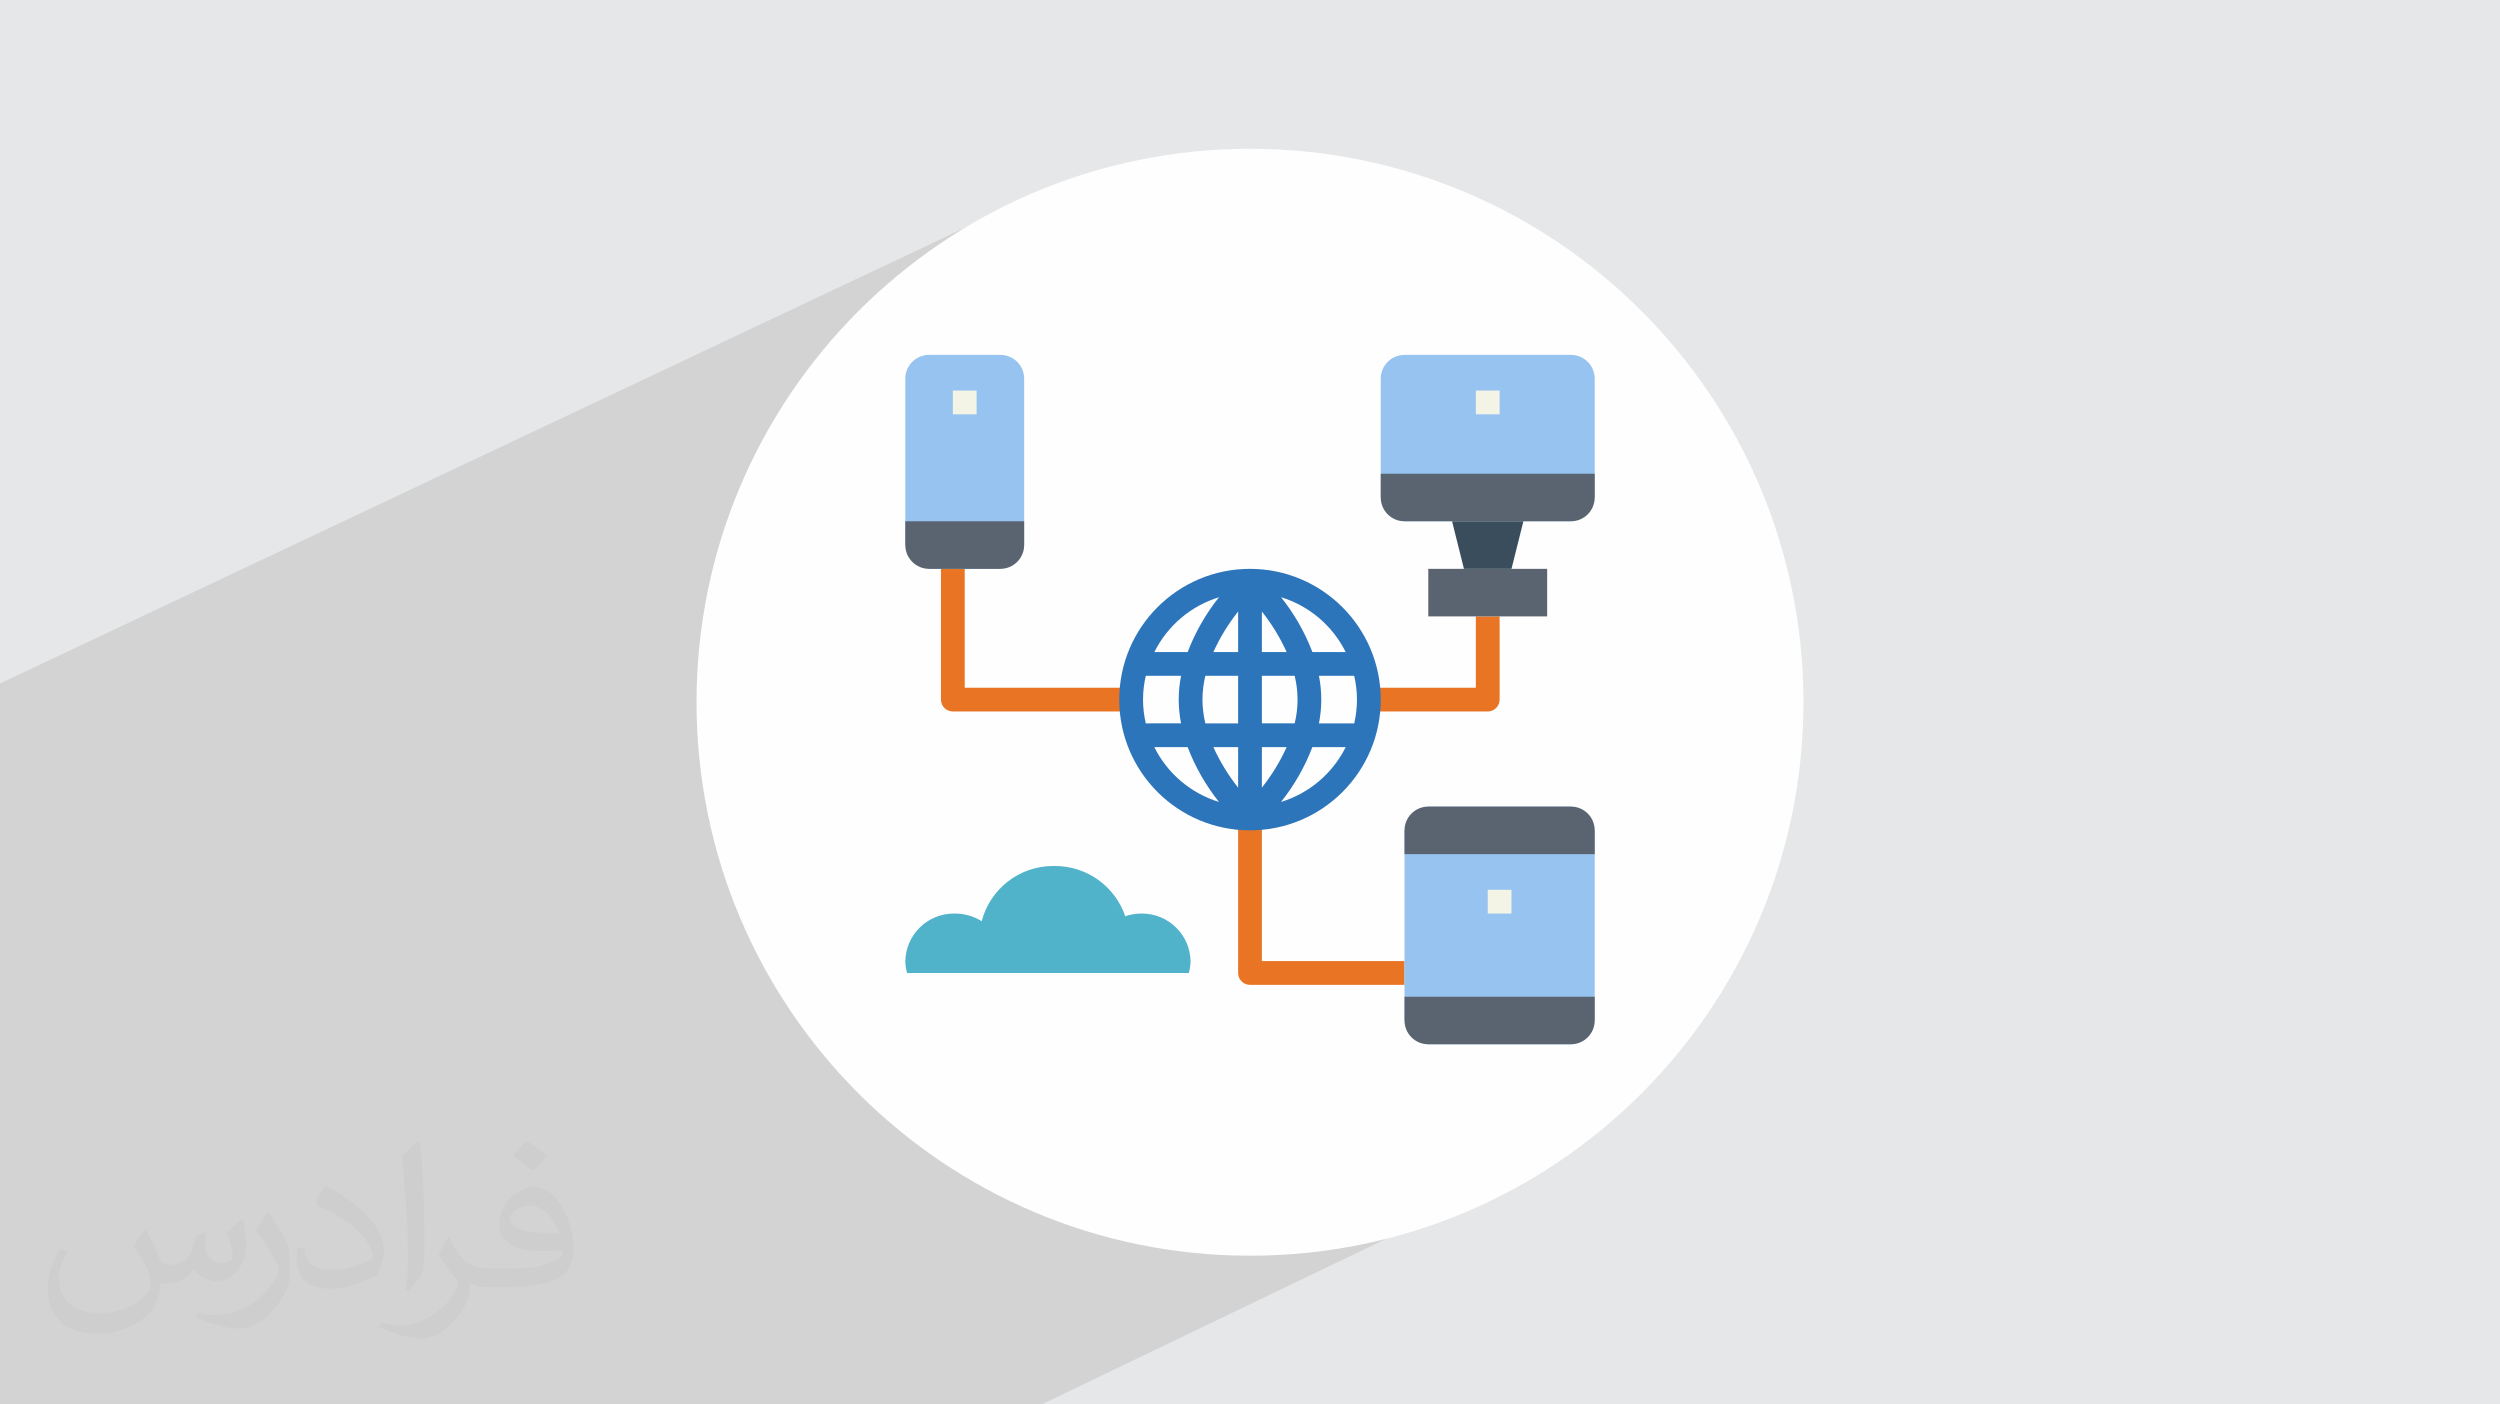 <?xml version="1.0" encoding="UTF-8"?>
<!DOCTYPE svg PUBLIC "-//W3C//DTD SVG 1.0//EN" "http://www.w3.org/TR/2001/REC-SVG-20010904/DTD/svg10.dtd">
<!-- Creator: CorelDRAW -->
<svg xmlns="http://www.w3.org/2000/svg" xml:space="preserve" width="94.192mm" height="52.917mm" version="1.0" style="shape-rendering:geometricPrecision; text-rendering:geometricPrecision; image-rendering:optimizeQuality; fill-rule:evenodd; clip-rule:evenodd"
viewBox="0 0 9404.92 5283.66"
 xmlns:xlink="http://www.w3.org/1999/xlink"
 xmlns:xodm="http://www.corel.com/coreldraw/odm/2003">
 <defs>
  <style type="text/css">
   <![CDATA[
    .fil3 {fill:#FEFEFE}
    .fil10 {fill:#2D75BB;fill-rule:nonzero}
    .fil7 {fill:#394D5C;fill-rule:nonzero}
    .fil5 {fill:#50B3C9;fill-rule:nonzero}
    .fil8 {fill:#5A6470;fill-rule:nonzero}
    .fil6 {fill:#96C3F0;fill-rule:nonzero}
    .fil4 {fill:#E97424;fill-rule:nonzero}
    .fil9 {fill:#F4F4E6;fill-rule:nonzero}
    .fil2 {fill:#373435;fill-opacity:0.031}
    .fil1 {fill:#2B2A29;fill-opacity:0.102}
    .fil0 {fill:#E6E7E8}
   ]]>
  </style>
 </defs>
 <g id="Layer_x0020_1">
  <polygon class="fil0" points="-0,0 9404.92,0 9404.92,5283.66 -0,5283.66 "/>
  <polygon class="fil1" points="5558.94,3570.18 5957.14,4303.57 3917.97,5283.66 -0,5283.66 -0,2571.17 4007.12,678.67 "/>
  <path class="fil2" d="M548.54 4627.69c17.95,27.21 29.6,53.36 40.96,82.43 8.45,16.91 12.93,48.09 52.57,48.09 11.61,0 28.28,-3.42 43.06,-11.61 16.63,-8.73 29.32,-21.94 35.94,-42l15.85 -53.36 38.57 -19.02 2.64 2.64c-5.27,20.09 -6.59,39.36 -6.59,54.43 0,44.63 38.57,61.56 69.22,61.56 17.95,0 34.09,-8.73 34.09,-25.11 0,-21.13 -8.98,-57.06 -20.62,-89.29 17.95,-17.95 35.94,-35.94 56.53,-50.47l3.17 1.6c8.98,38.04 14,75.56 14,100.66 0,24.57 -10.83,51.79 -19.81,69.49 -18.49,34.87 -51.25,62.62 -90.87,62.62 -30.1,0 -63.65,-15.07 -86.66,-43.06l-1.32 0c-21.66,26.96 -55.22,51.25 -108.86,51.25l-16.63 0c-2.64,35.41 -10.29,60.49 -21.94,82.95 -31.95,62.34 -126.81,106.47 -216.1,106.47 -124.17,0 -186.51,-71.59 -186.51,-166.96 0,-58.91 19.27,-113.6 48.88,-152.42l24.29 10.04c-18.49,35.41 -30.91,68.68 -30.91,101.45 0,89.29 72.66,131.83 156.4,131.83 77.68,0 173.83,-49.41 191.28,-106.72 -6.59,-62.62 -30.1,-91.93 -66.04,-148.99 10.83,-19.02 24.83,-38.04 42.28,-58.38l3.17 0 0 0 0 0 -0.02 -0.09zm1432.13 -336.04c26.15,16.39 51.79,35.66 76.87,57.85 -14,19.81 -31.45,37.79 -53.11,53.64 -25.11,-20.34 -50.19,-37.79 -75.84,-56.27 17.42,-19.55 34.62,-38.29 52.04,-55.22l0 0 0 0 0 0 0 0 0 0 0.03 0zm13.47 244.11c-42.28,0 -76.87,27.75 -76.87,48.34 0,44.13 84.53,57.85 185.72,57.31 -12.68,-51.79 -57.06,-105.68 -108.86,-105.68l0.01 0.03zm-94.86 236.19c54.96,0 103.04,-1.6 139.74,-10.83 40.96,-10.29 75.56,-30.91 75.56,-45.17 0,-3.7 0,-8.19 -1.32,-11.89 -22.98,2.11 -49.41,2.11 -72.38,2.11 -74.49,0 -131.55,-16.91 -154.02,-58.66 -5.55,-11.61 -9.51,-24.57 -9.51,-39.36 0,-40.43 17.42,-79.79 48.09,-107 25.61,-22.45 53.89,-36.44 82.67,-36.44 52.04,0 93.51,41.75 122.57,107.54 15.85,35.94 26.68,77.4 26.68,129.72 0,34.87 -9.51,64.19 -31.17,85.85 -40.43,39.11 -114.92,53.89 -229.04,53.89l-51.79 0 0 0 -13.47 0c-28.28,0 -48.62,-5.02 -64.72,-17.42l-2.64 0c0.79,6.59 1.32,12.93 1.32,19.02 0,25.61 -8.45,58.38 -25.61,84.53 -50.72,75.3 -105.68,108.04 -153.24,108.04 -48.09,0 -107,-18.49 -160.11,-42.54l9.51 -18.49c17.17,7.13 40.96,11.89 73.7,11.89 85.85,0 198.66,-82.43 212.66,-163 -3.17,-6.59 -8.98,-15.32 -17.17,-24.57 -25.11,-29.85 -40.96,-54.68 -55.75,-80.83 12.68,-25.11 24.29,-45.17 35.13,-63.4l4.49 -0.53c36.72,74.77 69.99,117.55 144.23,117.55l11.61 0 0 0 53.89 0 0 0 0 0 0 0 0 0 0 0 0.09 0.01zm-371.98 79c6.34,-34.34 6.87,-72.91 6.87,-108.86l0 -53.36c0,-99.6 -12.68,-244.36 -22.98,-338.68 17.95,-19.27 43.06,-42 62.87,-57.31l5.81 1.6c13.47,118.62 16.63,256 16.63,383.06 0,33.3 -1.32,65.79 -4.49,89.55 -1.85,30.1 -19.27,52.83 -56.53,87.7l-8.19 -3.7zm-382.8 -157.19c1.85,46.77 24.83,83.49 105.15,83.49 49.93,0 92.19,-12.93 138.96,-35.13 8.45,-3.7 12.93,-8.73 12.93,-12.93 0,-29.32 -22.45,-68.15 -60.23,-103.55 -36.72,-33.3 -85.34,-62.62 -130.76,-82.18 -15.6,-6.59 -20.62,-13.47 -20.62,-20.09 0,-13.47 17.95,-41.75 32.77,-62.09l5.02 -0.53c52.04,27.21 110.17,67.64 153.24,112.53 39.11,41.47 63.4,83.49 63.4,129.19 0,33.81 -10.29,65.51 -26.96,95.11 -57.06,28.79 -117.83,50.72 -178.06,50.72 -73.17,0 -123.1,-34.34 -123.1,-114.92 0,-8.73 0,-22.19 3.17,-39.64l25.11 0 0 0 0 0 0 0 0 0 0 0 -0.02 0zm-132.37 -132.9l45.45 73.45c16.63,27.21 32.23,56.81 32.23,103.55l0 59.7c0,48.34 -30.91,100.13 -80.83,151.38 -39.11,34.62 -73.7,49.41 -105.68,49.41 -47.55,0 -101.98,-14.79 -164.85,-41.75l7.13 -18.49c19.81,5.27 42.79,9.77 71.06,9.77 90.36,-0.53 182.8,-66.57 225.08,-147.15 5.02,-9.26 6.87,-17.95 6.87,-24.04 0,-9.26 -5.02,-19.55 -8.98,-28.79 -22.98,-43.31 -48.62,-82.95 -76.87,-119.68 14.79,-23.25 29.6,-45.7 45.7,-67.9l3.7 0.53 0 0 0 0 0 0 0 0 0 0 -0.02 0.01z"/>
  <path class="fil3" d="M4702.46 559.73c1149.92,0 2082.1,932.18 2082.1,2082.1 0,1149.92 -932.18,2082.1 -2082.1,2082.1 -1149.92,0 -2082.1,-932.18 -2082.1,-2082.1 0,-1149.92 932.18,-2082.1 2082.1,-2082.1z"/>
  <g id="_1645215100160">
   <g id="flat">
    <g>
     <path class="fil4" d="M5596.79 2676.56l-447.16 0 0 -89.42 402.44 0 0 -268.3 89.43 0 0 313.02c0,24.69 -20.03,44.71 -44.71,44.71l0 0z"/>
     <path class="fil4" d="M5283.77 3705.03l-581.31 0c-24.69,0 -44.71,-20.03 -44.71,-44.72l0 -581.31 89.42 0.01 0 536.59 536.6 0 0 89.43z"/>
     <path class="fil4" d="M4255.3 2676.56l-670.74 0c-24.68,0 -44.71,-20.02 -44.71,-44.71l0 -491.88 89.43 0 0 447.16 626.02 0 0 89.42z"/>
    </g>
    <path class="fil5" d="M4472.26 3660.32c4.18,-14.54 6.41,-29.61 6.62,-44.71 -2.14,-99.4 -83.39,-178.91 -182.84,-178.91 -1.25,0 -2.57,0.02 -3.79,0.04 -20.11,0.2 -40.08,3.62 -59.11,10.06 -38.49,-112.98 -144.67,-188.95 -264.03,-188.95 -1.13,0 -2.39,0.03 -3.47,0.03 -1.26,0 -2.58,-0.04 -3.86,-0.04 -126.35,0 -236.8,85.37 -268.62,207.62 -30.25,-18.75 -65.18,-28.72 -100.79,-28.72 0,0 0,0 0,0 -1.25,-0.02 -2.56,-0.04 -3.81,-0.04 -99.45,0 -180.7,79.51 -182.84,178.91 0.21,15.11 2.44,30.17 6.61,44.7l1059.96 0.01z"/>
    <polygon class="fil6" points="5909.79,3928.61 5373.21,3928.61 5283.77,3839.18 5283.77,3123.72 5373.21,3034.29 5909.79,3034.29 5999.23,3123.72 5999.23,3839.18 "/>
    <path class="fil6" d="M3763.42 2139.97l-268.29 0 -89.43 -89.43 0 -626.02c0,-49.39 40.05,-89.43 89.43,-89.43l268.29 0c49.39,0 89.43,40.05 89.43,89.43l0 626.02 -89.43 89.43z"/>
    <path class="fil6" d="M5909.79 1961.1l-626.02 0 -89.43 -89.42 0 -447.16c0,-49.39 40.05,-89.43 89.43,-89.43l626.02 0c49.39,0 89.43,40.05 89.43,89.43l0 447.16 -89.43 89.42z"/>
    <polygon class="fil7" points="5686.21,2139.97 5507.35,2139.97 5462.63,1961.1 5730.93,1961.1 "/>
    <g>
     <polygon class="fil8" points="5373.21,2139.97 5820.37,2139.97 5820.37,2318.83 5373.21,2318.83 "/>
     <path class="fil8" d="M5283.77 3749.75l715.46 0 0 89.42c0,49.39 -40.05,89.43 -89.43,89.43l-536.59 0c-49.39,0 -89.43,-40.05 -89.43,-89.43l0 -89.43 0 0.01z"/>
     <path class="fil8" d="M5373.21 3034.29l536.59 0c49.39,0 89.43,40.05 89.43,89.43l0 89.43 -715.46 0 0 -89.43c0,-49.39 40.05,-89.43 89.43,-89.43l0 0z"/>
     <path class="fil8" d="M3405.69 1961.1l447.16 0 0 89.43c0,49.39 -40.05,89.43 -89.43,89.43l-268.29 0c-49.39,0 -89.43,-40.05 -89.43,-89.43l0 -89.43 0 0z"/>
     <path class="fil8" d="M5194.34 1782.24l804.89 0 0 89.42c0,49.39 -40.05,89.43 -89.43,89.43l-626.02 0c-49.39,0 -89.43,-40.05 -89.43,-89.42l0 -89.43 0 0z"/>
    </g>
    <polygon class="fil9" points="3584.55,1469.23 3673.99,1469.23 3673.99,1558.66 3584.55,1558.66 "/>
    <polygon class="fil9" points="5552.06,1469.23 5641.5,1469.23 5641.5,1558.66 5552.06,1558.66 "/>
    <polygon class="fil9" points="5596.79,3347.3 5686.21,3347.3 5686.21,3436.74 5596.79,3436.74 "/>
    <path class="fil10" d="M4702.46 2139.97c-271.61,0 -491.88,220.27 -491.88,491.88 0,271.61 220.27,491.88 491.88,491.88 271.61,0 491.88,-220.27 491.88,-491.88 -0.3,-271.53 -220.35,-491.58 -491.86,-491.88l-0.02 0zm359.97 313.01l-125.2 0c-28.39,-74.33 -68.28,-144.08 -117.9,-206.27 105.86,32.55 193.77,107.19 243.09,206.3l0.01 -0.03zm42.48 178.87c-0.04,30.07 -3.61,60.15 -10.37,89.43l-132.71 0c5.84,-29.39 8.81,-59.44 8.81,-89.43 0,-29.99 -2.97,-60.05 -8.79,-89.42l132.56 -0.01c6.79,29.24 10.41,59.35 10.51,89.42l-0.01 0.01zm-804.88 0c0.04,-30.07 3.61,-60.15 10.37,-89.43l132.71 0c-5.84,29.39 -8.81,59.44 -8.81,89.43 0,29.99 2.97,60.05 8.79,89.42l-132.69 0.01c-6.76,-29.29 -10.33,-59.36 -10.37,-89.42l0 -0.01zm223.57 0c0.19,-30.11 3.86,-60.19 10.86,-89.44l123.29 0.01 0 178.87 -123.28 0c-7.01,-29.25 -10.68,-59.32 -10.87,-89.44l0 0.01zm134.16 -178.87l-93.06 0c24.56,-54.38 56.01,-105.68 93.1,-152.4l-0.04 152.4zm89.42 -152.39c37.05,46.71 68.5,98.01 93.05,152.41l-93.05 -0.02 0 -152.39zm-89.42 510.13l0 152.39c-37.05,-46.71 -68.5,-98.02 -93.04,-152.42l93.04 0.03zm89.42 0l93.06 0c-24.56,54.37 -56.01,105.68 -93.09,152.39l0.03 -152.39zm0 -89.43l0 -178.87 123.28 0c7.22,29.25 10.87,59.3 10.87,89.43 0,30.13 -3.65,60.18 -10.85,89.41l-123.3 0.02zm-161.34 -474.53c-49.63,62.15 -89.52,131.9 -117.88,206.19l-125.24 0.04c49.35,-99.08 137.24,-173.72 243.1,-206.22l0.02 -0.01zm-243.34 563.97l125.43 0c28.39,74.33 68.28,144.07 117.89,206.27 -105.87,-32.44 -193.93,-107.13 -243.3,-206.28l-0.02 0.01zm476.59 206.23c49.64,-62.16 89.52,-131.9 117.88,-206.19l125.46 -0.04c-49.4,99.14 -137.44,173.83 -243.35,206.24l0.01 -0.01z"/>
   </g>
  </g>
 </g>
</svg>
